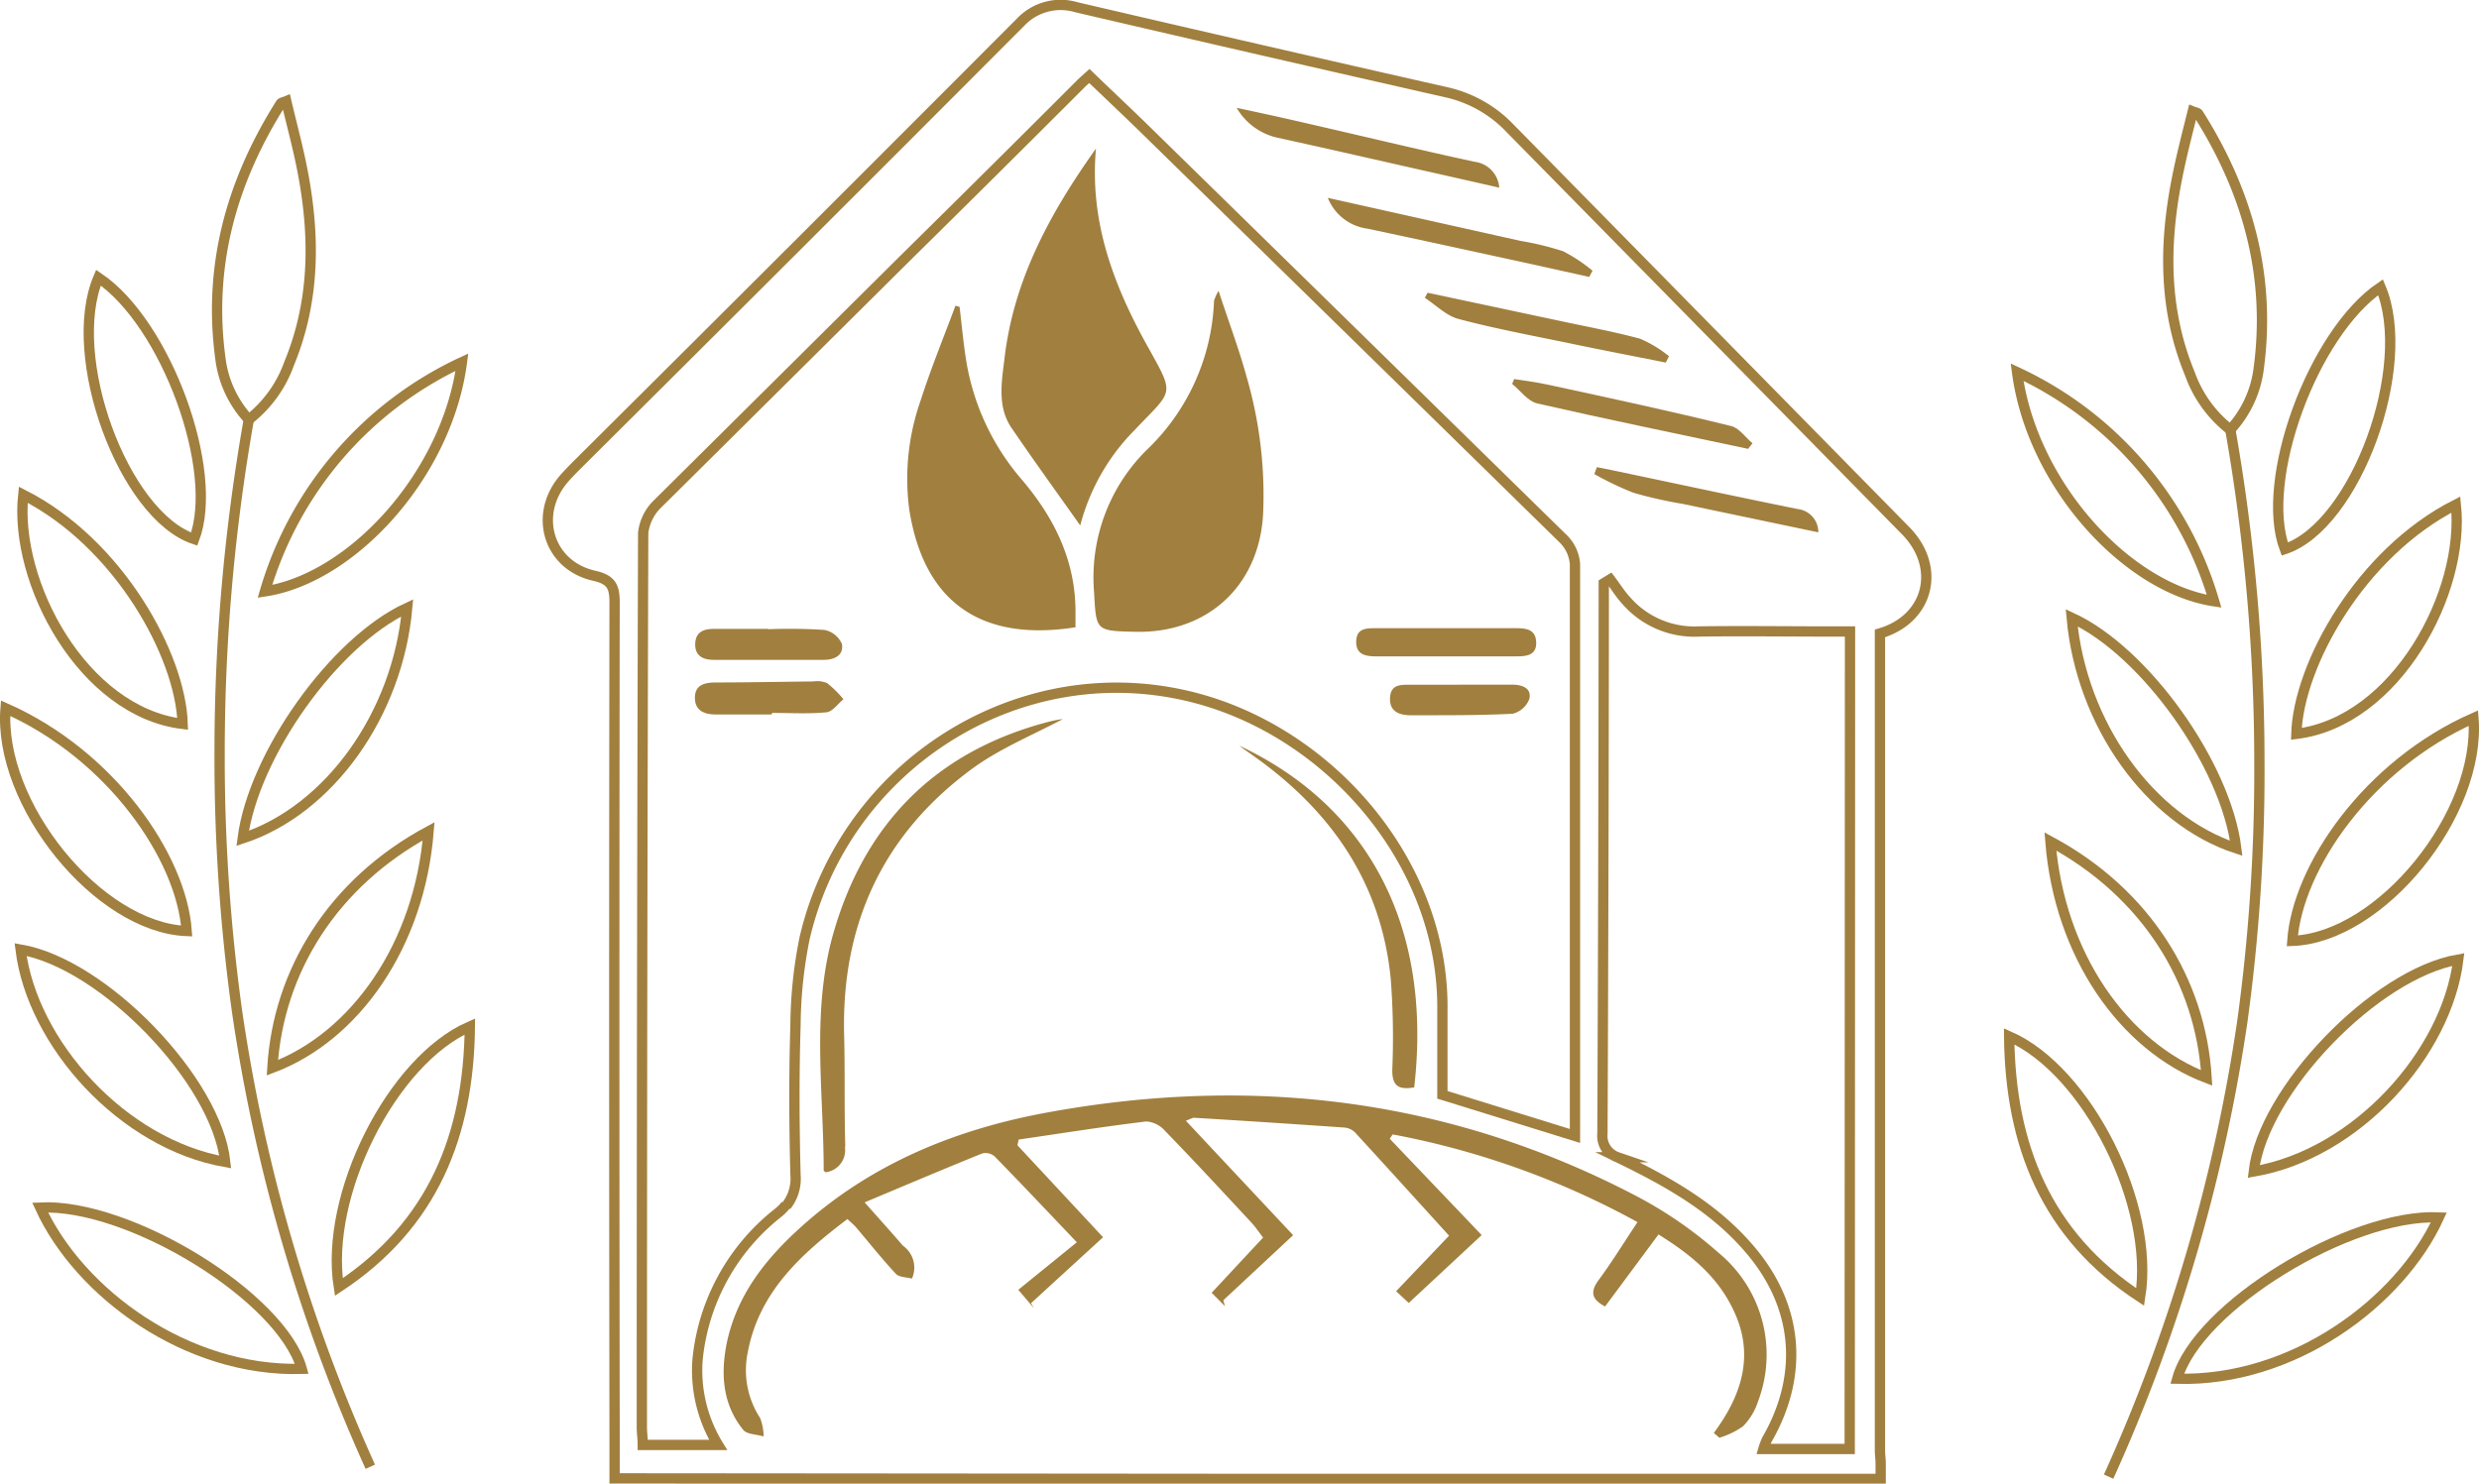 <?xml version="1.0" encoding="UTF-8"?> <svg xmlns="http://www.w3.org/2000/svg" viewBox="0 0 241.01 144.28"><defs><style>.cls-1{fill:none;stroke:#a17f3e;stroke-miterlimit:10;}.cls-2{fill:#a17f3e;}</style></defs><g id="Слой_2" data-name="Слой 2"><g id="Layer_1" data-name="Layer 1"><path class="cls-1" d="M182.77,141.06V61.6c4.77-1.4,6-6.44,2.49-10Q166,32,146.84,12.51A12.22,12.22,0,0,0,140.74,9Q122.68,4.91,104.63.7A5.35,5.35,0,0,0,99.2,2.18q-21,21.06-42.13,42.07c-.72.73-1.46,1.43-2.14,2.19C51.8,49.93,53.25,55,57.81,56c1.65.38,1.94,1.09,1.94,2.6q-.06,40.15,0,80.31V141c0,.46,0,.92,0,1.38s0,.93,0,1.39l60.91.05v0l62.18,0c0-.48,0-1,0-1.47S182.77,141.46,182.77,141.06Z"></path><path class="cls-2" d="M176.78,51.77,163.58,49a40.71,40.71,0,0,1-4.8-1.09A30.19,30.19,0,0,1,155,46.1l.25-.67,1.5.3c6,1.26,12,2.55,18,3.77A2.26,2.26,0,0,1,176.78,51.77Z"></path><path class="cls-2" d="M170.38,43.11l-.43.54c-6.84-1.46-13.7-2.86-20.51-4.42-.91-.21-1.63-1.25-2.43-1.9l.2-.47c1.11.18,2.24.32,3.34.56,5.91,1.28,11.82,2.55,17.7,4C169.05,41.57,169.67,42.52,170.38,43.11Z"></path><path class="cls-2" d="M162.26,34.64l-.31.62c-3.19-.64-6.39-1.25-9.57-1.92-3.55-.73-7.12-1.4-10.61-2.33-1.18-.32-2.18-1.35-3.25-2.05l.27-.49L152,31.28c2.49.53,5,1,7.45,1.66A12,12,0,0,1,162.26,34.64Z"></path><path class="cls-2" d="M147.84,23.43a28.09,28.09,0,0,1,4.12,1,15.51,15.51,0,0,1,2.87,1.9l-.33.6-5.26-1.17c-5.43-1.18-10.85-2.37-16.28-3.52a4.83,4.83,0,0,1-3.87-3Z"></path><path class="cls-2" d="M126.81,11.94c5.51,1.26,11,2.59,16.54,3.79a2.74,2.74,0,0,1,2.41,2.52l-6.13-1.39c-5.14-1.15-10.26-2.34-15.4-3.46a6.14,6.14,0,0,1-4-2.91C122.65,11,124.73,11.46,126.81,11.94Z"></path><path class="cls-1" d="M76.4,117.19a4.79,4.79,0,0,1-.78.78,20.71,20.71,0,0,0-7.8,14.23,13.86,13.86,0,0,0,2,8.32H62.49c0-.64-.09-1.19-.09-1.74q0-43.47.13-86.95A4.68,4.68,0,0,1,63.93,49C72,41,80.05,33,88.11,25Q96.57,16.66,105,8.23c.23-.24.49-.46.91-.84,1.68,1.62,3.35,3.19,5,4.79Q131.45,32.28,152,52.42a3.84,3.84,0,0,1,1.12,2.44q0,27.3,0,54.61v1l-12.89-4c0-2.71,0-5.48,0-8.25.16-14.42-11.21-27.47-25-30.59-16.46-3.74-33.09,6.85-37,23.58a43.93,43.93,0,0,0-.89,8.43c-.15,4.87-.13,9.75,0,14.63a4.26,4.26,0,0,1-.9,3"></path><path class="cls-2" d="M135.21,95.21c-.91-9.36-5.8-16.36-13.33-21.69-.46-.33-.93-.64-1.39-1,11.94,5.6,18.87,16.91,17,33.23-1.37.22-2.17,0-2.13-1.75A74.28,74.28,0,0,0,135.21,95.21Z"></path><path class="cls-2" d="M82.14,111.51A2.16,2.16,0,0,1,80.27,114c-.11-.09-.19-.12-.19-.16,0-7.62-1.19-15.35.87-22.83C84,80.09,91,73,102.11,70.15a10.06,10.06,0,0,1,1.22-.22c-3.13,1.66-6.47,3-9.26,5.16-8.45,6.4-12.31,15.13-12,25.71.09,3.57,0,7.14.11,10.71"></path><path class="cls-2" d="M169.45,138.71a8,8,0,0,1-2.29,1.11l-.54-.47c2.79-3.76,4-7.72,1.84-12.08-1.54-3.19-4.14-5.31-7.22-7.22l-5.19,7c-1.3-.67-1.49-1.41-.62-2.58,1.27-1.72,2.4-3.56,3.77-5.62a80,80,0,0,0-23.8-8.53l-.29.42,8.94,9.37-7.09,6.6-1.23-1.14,5.15-5.4c-3.09-3.4-6.12-6.75-9.17-10.07a1.68,1.68,0,0,0-1.06-.45q-7.29-.51-14.57-.95c-.15,0-.29.1-.79.29l10.43,11.13-6.79,6.33.16.57-1.29-1.3,5-5.37c-.39-.5-.72-1-1.13-1.45-2.79-3-5.56-6-8.4-8.92a2.66,2.66,0,0,0-1.83-.92c-4.15.5-8.28,1.16-12.41,1.76l-.11.56,8.32,8.94-7,6.41.27.48L99,125.43l5.69-4.62c-2.92-3.07-5.44-5.74-8-8.36a1.35,1.35,0,0,0-1.2-.28c-3.75,1.52-7.48,3.1-11.43,4.76,1.49,1.68,2.62,2.93,3.72,4.21a2.61,2.61,0,0,1,.88,3.2c-.53-.14-1.24-.12-1.56-.46-1.35-1.45-2.58-3-3.87-4.52-.21-.25-.48-.46-.84-.81-4.53,3.43-8.61,7.11-9.7,13a8.5,8.5,0,0,0,1.21,6.35,5.09,5.09,0,0,1,.34,1.79c-.69-.21-1.65-.19-2-.66-2-2.47-2.18-5.43-1.59-8.39,1-4.79,3.89-8.35,7.43-11.5,6.86-6.11,15.08-9.4,24-11,19.79-3.58,38.83-1.28,56.79,8.06a40.34,40.34,0,0,1,8.23,5.65,12.82,12.82,0,0,1,3.84,14.37A6.14,6.14,0,0,1,169.45,138.71Z"></path><path class="cls-1" d="M179.83,140.91h-8.39a6,6,0,0,1,.36-.94c3.68-6.41,3-13.17-1.89-18.71-3.49-4-8-6.46-12.65-8.72a2.19,2.19,0,0,1-1.47-2.3q.11-25.86.13-51.72v-1.8l.62-.38c.54.71,1,1.47,1.62,2.13a8.77,8.77,0,0,0,7,2.94c4.25-.06,8.51,0,12.76,0h1.94Z"></path><path class="cls-2" d="M118.47,28.28c1,3.07,2,5.7,2.73,8.38A41.15,41.15,0,0,1,122.8,50c-.39,7-5.44,11.61-12.44,11.44-3.89-.09-3.78-.1-4-3.93a17.43,17.43,0,0,1,5.13-13.76,21.12,21.12,0,0,0,6.54-14.51A4.69,4.69,0,0,1,118.47,28.28Z"></path><path class="cls-2" d="M106.55,14.45c-.62,6.93,1.58,13,4.89,19,2.84,5.12,2.68,4.34-1.12,8.36a20.54,20.54,0,0,0-5.3,9.29c-2.31-3.27-4.53-6.33-6.66-9.46-1.39-2-1-4.4-.72-6.62C98.5,27.27,102.1,20.7,106.55,14.45Z"></path><path class="cls-2" d="M93.29,29.84c.23,1.89.39,3.8.72,5.67A23.44,23.44,0,0,0,99.39,46.7c3.08,3.64,5.12,7.72,5.17,12.61V61c-8.41,1.33-14.66-1.72-16.17-11.52a22.94,22.94,0,0,1,1.12-10.55c1-3.11,2.24-6.14,3.38-9.2Z"></path><path class="cls-2" d="M140.48,63.83h-6.79c-1,0-1.88-.23-1.84-1.46s.89-1.28,1.81-1.28q6.89,0,13.77,0c1,0,1.89.14,1.92,1.39s-.94,1.35-1.9,1.35h-7Z"></path><path class="cls-2" d="M75,69.48c-1.82,0-3.63,0-5.44,0-1,0-2-.32-2-1.62s1-1.48,2-1.49c3.18,0,6.35-.07,9.53-.1a2.44,2.44,0,0,1,1.32.16A10.48,10.48,0,0,1,82,68c-.55.45-1.07,1.22-1.66,1.27-1.74.17-3.51.06-5.26.06Z"></path><path class="cls-2" d="M74.71,61.19a51.9,51.9,0,0,1,5.44.07,2.34,2.34,0,0,1,1.7,1.36c.2,1.06-.66,1.54-1.74,1.55-3.57,0-7.14,0-10.71,0-1,0-1.83-.35-1.81-1.53s.81-1.49,1.85-1.48c1.76,0,3.52,0,5.27,0Z"></path><path class="cls-2" d="M141.91,66.58c1.7,0,3.4,0,5.1,0,.93,0,1.9.31,1.68,1.37a2.32,2.32,0,0,1-1.63,1.46c-3.28.17-6.57.14-9.85.15-1.12,0-2.13-.32-2.07-1.68s1.06-1.29,2-1.29h4.76Z"></path><path class="cls-1" d="M45.68,99.82c-.11,10.54-3.56,19.29-12.74,25.34C31.52,116.24,38.09,103.14,45.68,99.82Z"></path><path class="cls-1" d="M18.15,90.54C9.57,90.21-.21,78.18.54,68.87,10.76,73.39,17.64,83.33,18.15,90.54Z"></path><path class="cls-1" d="M17.76,70.4C8.06,69.22,1.34,56.62,2.26,48.11,11.54,52.82,17.55,63.72,17.76,70.4Z"></path><path class="cls-1" d="M25.76,57.51A35.6,35.6,0,0,1,44.91,35.22C43.48,46.18,34.21,56.23,25.76,57.51Z"></path><path class="cls-1" d="M23.59,81.53c1.06-8.11,8.89-19.13,16-22.42C38.67,69.46,32,78.77,23.59,81.53Z"></path><path class="cls-1" d="M26.48,103.84c.57-9.44,5.92-18,15.19-23C40.79,91.93,34.53,100.8,26.48,103.84Z"></path><path class="cls-1" d="M29.34,133.12c-11.19.32-21.63-7.37-25.44-15.69C12.56,117,27.41,126.14,29.34,133.12Z"></path><path class="cls-1" d="M18.88,52.43C12,50.13,6.32,34.63,9.57,27,16.15,31.43,21.4,45.78,18.88,52.43Z"></path><path class="cls-1" d="M27.29,10.08c.07-.11.28-.13.54-.24.53,2.26,1.13,4.45,1.56,6.67,1.25,6.39,1.25,12.73-1.29,18.87a12.06,12.06,0,0,1-3.91,5.42,10.63,10.63,0,0,1-2.77-6C20.22,25.84,22.51,17.65,27.29,10.08Z"></path><path class="cls-1" d="M21.9,113C11.9,111.24,3.13,101.47,2,92.34,10.08,93.73,21.06,105.11,21.9,113Z"></path><path class="cls-1" d="M24.19,40.8a186.21,186.21,0,0,0-2.84,32.39,179,179,0,0,0,1.7,25.19A165.81,165.81,0,0,0,36,142.64"></path><path class="cls-1" d="M208.07,126.13c-9.17-6-12.63-14.8-12.74-25.35C202.92,104.11,209.5,117.2,208.07,126.13Z"></path><path class="cls-1" d="M240.47,69.83c.75,9.31-9,21.35-17.61,21.67C223.37,84.29,230.25,74.36,240.47,69.83Z"></path><path class="cls-1" d="M238.76,49.07c.92,8.52-5.81,21.11-15.51,22.3C223.46,64.69,229.47,53.78,238.76,49.07Z"></path><path class="cls-1" d="M196.1,36.19a35.6,35.6,0,0,1,19.16,22.28C206.8,57.19,197.54,47.14,196.1,36.19Z"></path><path class="cls-1" d="M201.41,60.07c7.13,3.29,15,14.32,16,22.43C209,79.73,202.34,70.42,201.41,60.07Z"></path><path class="cls-1" d="M199.34,81.83c9.28,5,14.62,13.54,15.19,23C206.48,101.76,200.22,92.89,199.34,81.83Z"></path><path class="cls-1" d="M237.11,118.39c-3.81,8.32-14.25,16-25.44,15.69C213.6,127.11,228.45,118,237.11,118.39Z"></path><path class="cls-1" d="M231.44,27.93c3.25,7.67-2.42,23.17-9.31,25.47C219.61,46.75,224.86,32.4,231.44,27.93Z"></path><path class="cls-1" d="M219.6,35.79a10.73,10.73,0,0,1-2.77,6,12,12,0,0,1-3.92-5.42c-2.54-6.13-2.54-12.47-1.29-18.87.43-2.22,1-4.4,1.56-6.66.27.11.47.12.54.23C218.5,18.62,220.79,26.8,219.6,35.79Z"></path><path class="cls-1" d="M239,93.31c-1.12,9.12-9.88,18.9-19.89,20.62C220,106.08,230.93,94.69,239,93.31Z"></path><path class="cls-1" d="M216.83,41.76a187.45,187.45,0,0,1,2.83,32.4A179.14,179.14,0,0,1,218,99.35,165.57,165.57,0,0,1,205,143.6"></path></g></g></svg> 
